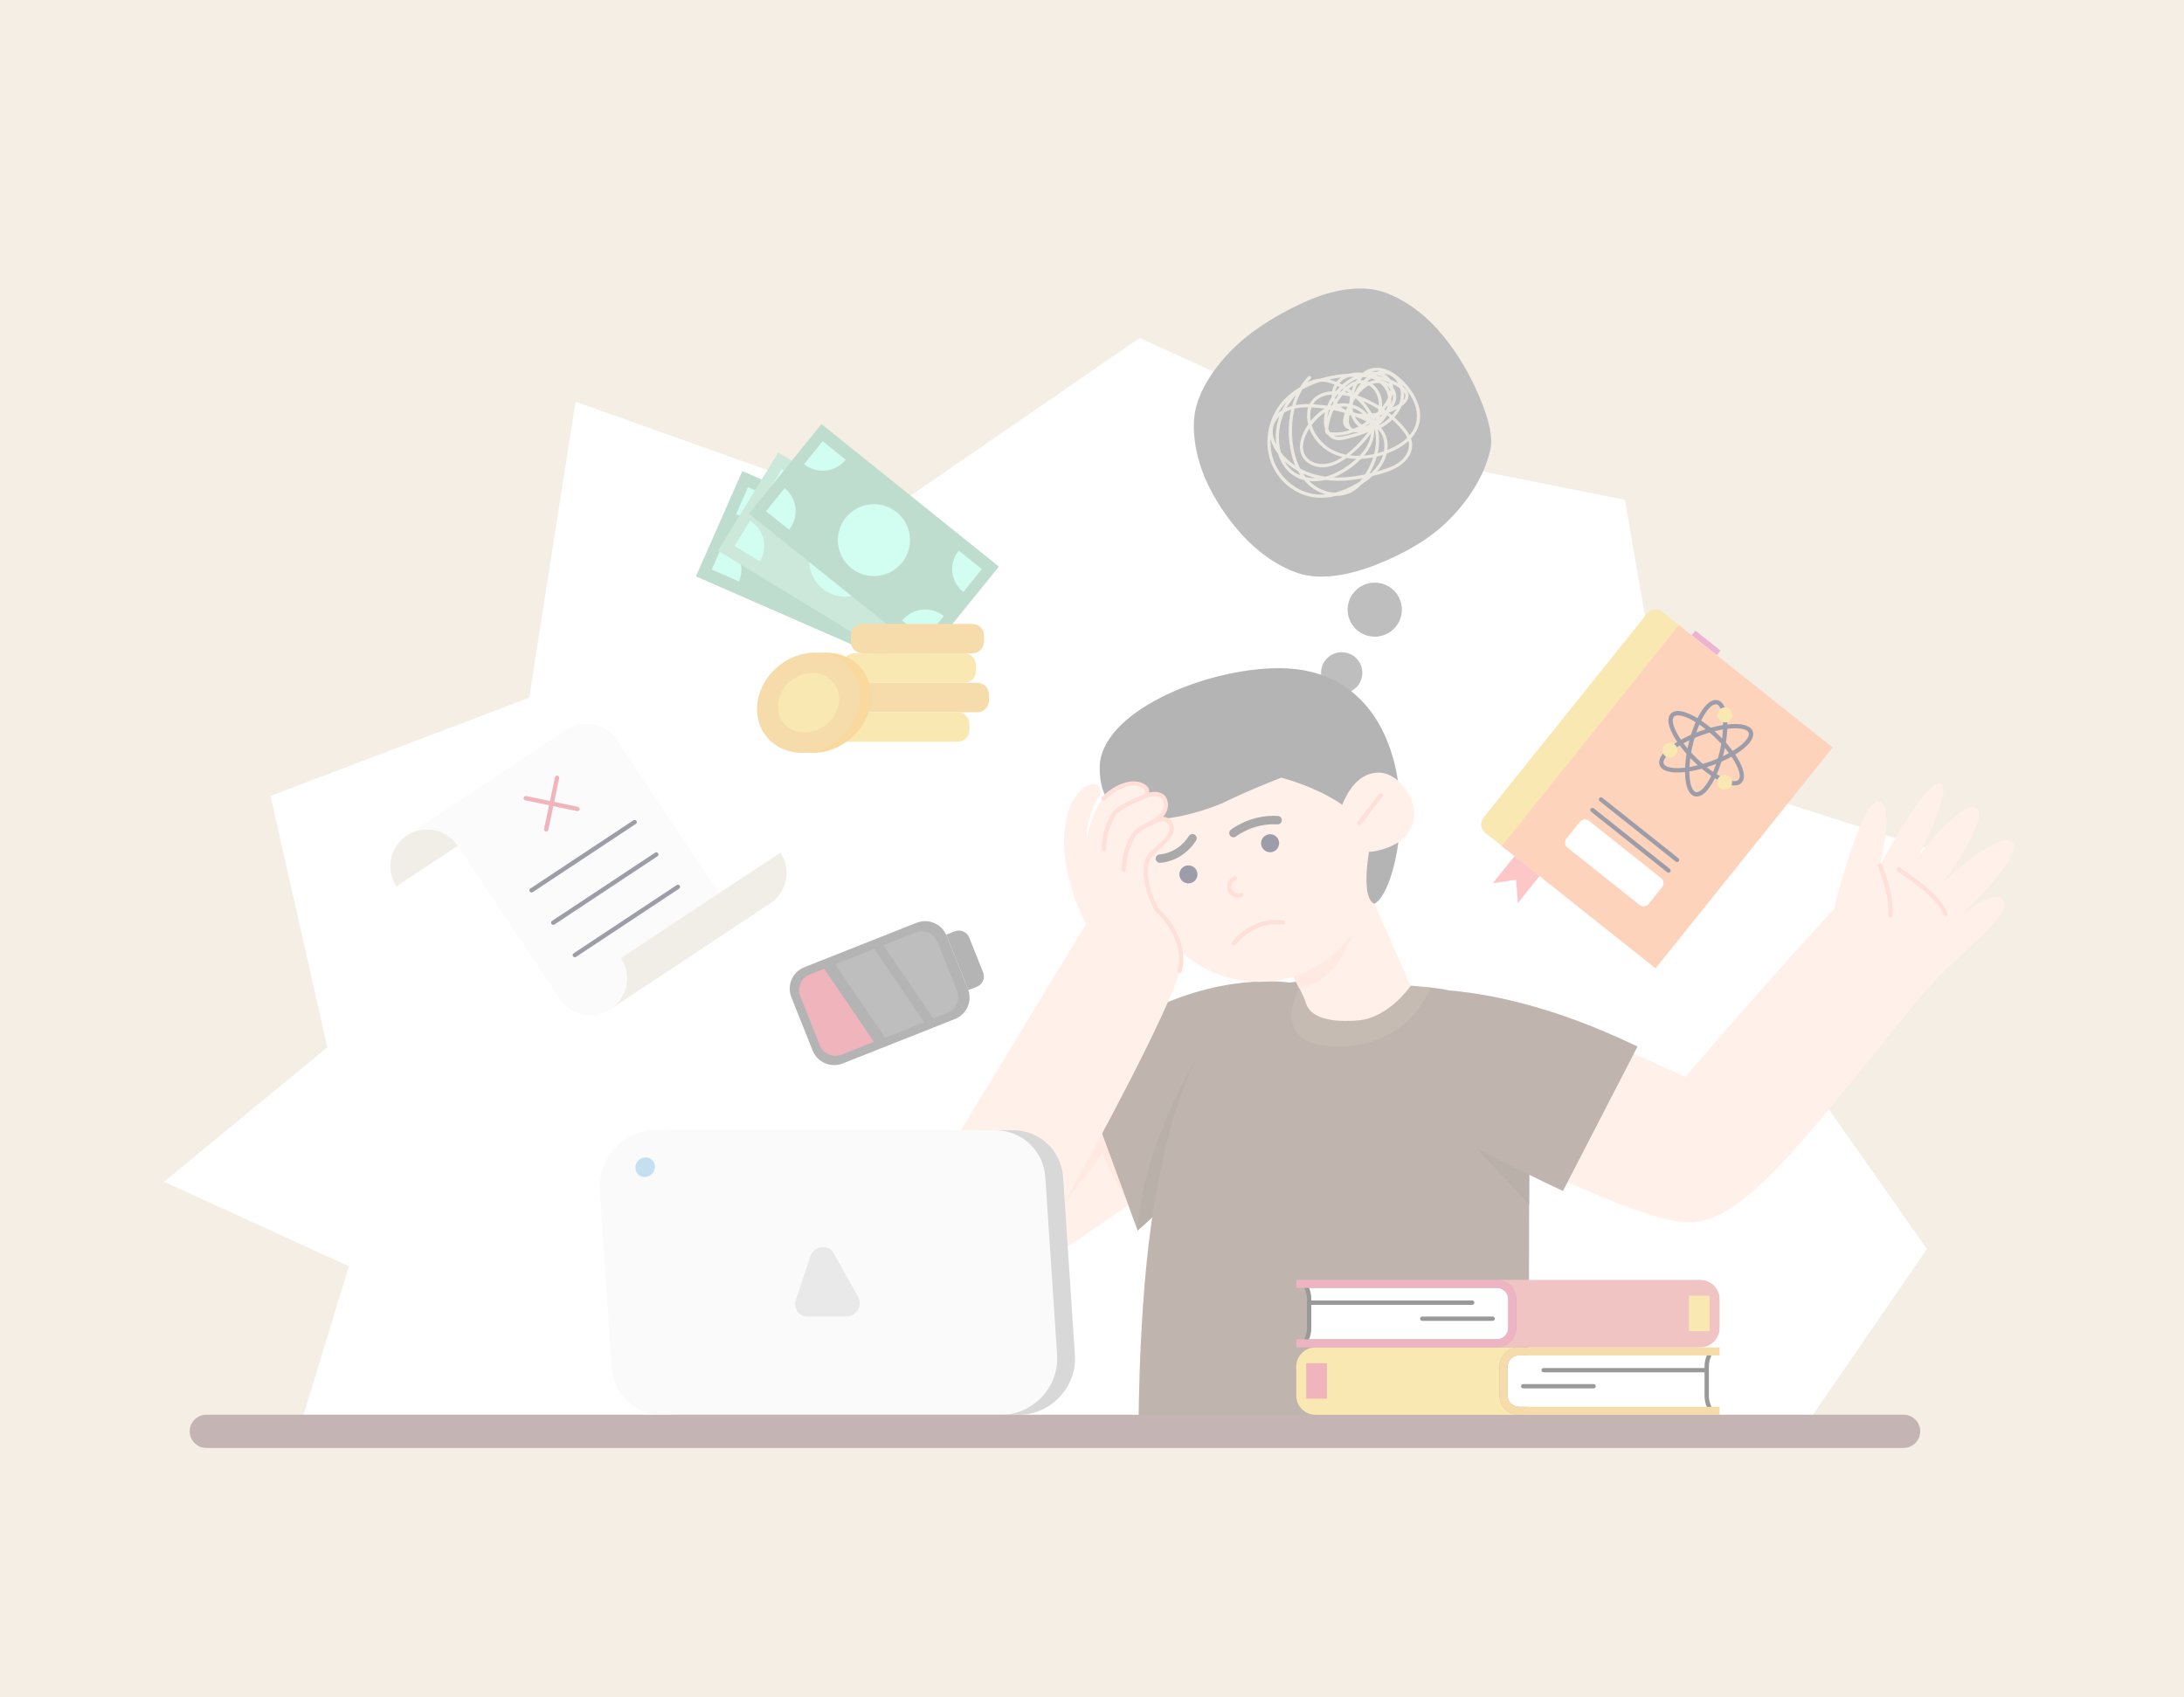 <svg width="386" height="300" viewBox="0 0 386 300" fill="none" xmlns="http://www.w3.org/2000/svg">
<g clip-path="url(#clip0_2374_5583)">
<rect width="386" height="300" fill="#E4D5BC"/>
<path d="M61.658 223.854L29 208.911L57.849 185.152L47.814 140.707L93.531 123.335L101.718 71.009L156.645 90.59L201.422 59.746L246.169 80.17L287.191 88.366L295.325 135.509L344.381 151.188L316.84 186.992L340.556 220.795L318.718 252.597H52.901L61.658 223.854Z" fill="white"/>
<path d="M297.48 111.085L293.806 108.162C292.979 107.504 291.773 107.639 291.113 108.462L262.196 144.54C261.536 145.364 261.671 146.565 262.498 147.223L266.172 150.146C266.999 150.804 268.204 150.669 268.865 149.845L297.781 113.768C298.442 112.944 298.307 111.743 297.48 111.085Z" fill="#EFC53D"/>
<path d="M323.911 132.133L296.744 110.518L265.436 149.578L292.603 171.193L323.911 132.133Z" fill="#FA9057"/>
<path d="M268.255 159.67L267.97 155.507L263.822 156.151L267.685 151.336L272.117 154.855L268.255 159.67Z" fill="#FB7373"/>
<path d="M299.651 111.486L299.008 112.289L303.439 115.815L304.083 115.012L299.651 111.486Z" fill="#D2428F"/>
<path d="M299.881 140.81C299.773 140.81 299.665 140.795 299.557 140.772C298.634 140.557 298.049 139.461 297.872 137.598C297.711 135.904 297.903 133.749 298.418 131.541C299.388 127.424 301.512 123.307 303.551 123.775C305.59 124.25 305.659 128.881 304.69 133.006C304.174 135.214 303.389 137.23 302.481 138.679C301.604 140.082 300.712 140.81 299.881 140.81ZM303.228 124.511C302.081 124.511 300.196 127.347 299.165 131.717C298.665 133.849 298.472 135.911 298.634 137.529C298.772 138.963 299.18 139.898 299.734 140.028C300.288 140.151 301.066 139.499 301.835 138.273C302.697 136.893 303.443 134.961 303.943 132.829C305.013 128.26 304.505 124.787 303.382 124.518C303.336 124.511 303.282 124.503 303.236 124.503L303.228 124.511Z" fill="#090929"/>
<path d="M296.449 136.556C294.717 136.556 293.64 136.111 293.325 135.26C292.609 133.305 296.464 130.706 300.45 129.257C304.436 127.808 309.069 127.332 309.784 129.287C310.107 130.177 309.507 131.266 308.045 132.431C306.714 133.497 304.798 134.509 302.659 135.291C300.519 136.065 298.396 136.517 296.687 136.556C296.61 136.556 296.526 136.556 296.449 136.556ZM300.72 129.977C296.295 131.58 293.655 133.911 294.048 134.999C294.24 135.528 295.225 135.82 296.672 135.789C298.303 135.751 300.335 135.321 302.397 134.57C304.459 133.819 306.298 132.853 307.568 131.833C308.699 130.928 309.261 130.077 309.069 129.548C308.668 128.459 305.144 128.375 300.72 129.977Z" fill="#090929"/>
<path d="M306.551 138.855C305.912 138.855 305.12 138.632 304.196 138.18C302.657 137.436 300.918 136.148 299.295 134.554C296.271 131.587 293.847 127.631 295.316 126.143C295.978 125.469 297.225 125.545 298.91 126.358C300.449 127.102 302.188 128.39 303.812 129.984C306.836 132.951 309.26 136.907 307.79 138.395C307.49 138.701 307.074 138.847 306.551 138.847V138.855ZM296.563 126.465C296.255 126.465 296.017 126.542 295.87 126.688C295.055 127.508 296.486 130.72 299.841 134.017C301.403 135.55 303.073 136.785 304.543 137.498C305.851 138.126 306.859 138.264 307.259 137.866C308.075 137.045 306.643 133.833 303.288 130.536C301.726 129.003 300.057 127.769 298.587 127.056C297.779 126.665 297.079 126.465 296.571 126.465H296.563Z" fill="#090929"/>
<path d="M293.841 132.329C293.671 133.042 294.118 133.755 294.833 133.924C295.549 134.093 296.264 133.648 296.434 132.935C296.603 132.222 296.157 131.509 295.441 131.34C294.725 131.172 294.01 131.616 293.841 132.329Z" fill="#EFC53D"/>
<path d="M303.583 126.083C303.413 126.796 303.86 127.509 304.575 127.678C305.291 127.847 306.007 127.402 306.176 126.689C306.345 125.976 305.899 125.263 305.183 125.094C304.468 124.926 303.752 125.37 303.583 126.083Z" fill="#EFC53D"/>
<path d="M303.512 137.99C303.343 138.703 303.789 139.416 304.505 139.584C305.221 139.753 305.936 139.308 306.106 138.595C306.275 137.882 305.829 137.169 305.113 137.001C304.397 136.832 303.682 137.277 303.512 137.99Z" fill="#EFC53D"/>
<path d="M293.593 155.253L280.821 145.091C280.336 144.705 279.629 144.784 279.242 145.267L276.846 148.257C276.459 148.74 276.538 149.444 277.023 149.83L289.795 159.992C290.279 160.377 290.986 160.298 291.374 159.815L293.77 156.826C294.157 156.343 294.078 155.638 293.593 155.253Z" fill="white"/>
<path d="M294.894 154.282C294.809 154.282 294.724 154.251 294.655 154.197L281.212 143.502C281.043 143.372 281.02 143.126 281.15 142.965C281.281 142.797 281.527 142.774 281.689 142.904L295.132 153.599C295.302 153.73 295.325 153.975 295.194 154.136C295.117 154.228 295.009 154.282 294.894 154.282Z" fill="#090929"/>
<path d="M296.403 152.404C296.319 152.404 296.234 152.373 296.165 152.32L282.722 141.625C282.552 141.494 282.529 141.249 282.66 141.088C282.791 140.927 283.037 140.896 283.199 141.027L296.642 151.722C296.811 151.852 296.834 152.097 296.704 152.258C296.627 152.35 296.519 152.404 296.403 152.404Z" fill="#090929"/>
<path d="M161.99 163.133L142.154 170.989C140.053 171.821 139.027 174.193 139.862 176.286L143.626 185.719C144.461 187.812 146.841 188.835 148.942 188.003L168.778 180.146C170.879 179.314 171.905 176.942 171.07 174.849L167.306 165.416C166.471 163.323 164.091 162.3 161.99 163.133Z" fill="#444444"/>
<path d="M148.758 186.433C147.227 187.038 145.503 186.295 144.895 184.769L141.448 176.121C140.84 174.595 141.586 172.878 143.118 172.272L145.657 171.268L154.46 184.178L148.774 186.433H148.758Z" fill="#DA445A"/>
<path d="M161.831 164.859C163.355 164.254 165.086 164.997 165.694 166.523L169.141 175.171C169.749 176.697 169.003 178.414 167.471 179.02L164.932 180.024L156.129 167.113L161.816 164.859H161.831Z" fill="#5D5D5D"/>
<path d="M167.232 165.234L168.734 164.64C169.749 164.237 170.899 164.731 171.302 165.743L173.753 171.884C174.156 172.896 173.661 174.041 172.646 174.443L171.144 175.038L167.235 165.241L167.232 165.234Z" fill="#444444"/>
<path d="M163.325 180.715L156.43 183.444L147.611 170.487L154.506 167.758L163.325 180.715Z" fill="#5D5D5D"/>
<path d="M80.904 149.508C78.919 146.533 74.887 145.72 71.901 147.699C68.916 149.677 68.1 153.694 70.085 156.669L80.904 149.508Z" fill="#DDD4C3"/>
<path d="M127.104 157.902C127.104 157.902 110.429 132.908 109.067 130.861C107.082 127.887 103.05 127.074 100.064 129.052L71.9 147.705C74.886 145.727 78.918 146.54 80.904 149.515C84.366 154.713 96.932 173.55 98.941 176.555C100.926 179.53 104.958 180.343 107.944 178.365C112.722 175.206 136.108 159.712 136.108 159.712" fill="#F4F4F4"/>
<path d="M107.945 178.358C110.931 176.38 111.747 172.362 109.761 169.388L137.925 150.734C139.91 153.709 139.095 157.726 136.109 159.705L107.945 178.358Z" fill="#DDD4C3"/>
<path d="M93.955 157.772C93.832 157.772 93.709 157.71 93.632 157.603C93.516 157.427 93.562 157.189 93.739 157.074L111.961 145.006C112.138 144.891 112.377 144.937 112.492 145.114C112.608 145.29 112.561 145.528 112.384 145.643L94.163 157.71C94.093 157.756 94.024 157.772 93.947 157.772H93.955Z" fill="#090929"/>
<path d="M97.779 163.5C97.656 163.5 97.533 163.439 97.456 163.332C97.341 163.155 97.387 162.917 97.564 162.802L115.785 150.735C115.962 150.62 116.201 150.666 116.316 150.842C116.432 151.019 116.386 151.256 116.209 151.371L97.987 163.439C97.918 163.485 97.848 163.5 97.771 163.5H97.779Z" fill="#090929"/>
<path d="M101.597 169.227C101.474 169.227 101.351 169.165 101.274 169.058C101.159 168.882 101.205 168.644 101.382 168.529L119.604 156.462C119.781 156.347 120.019 156.393 120.135 156.569C120.25 156.745 120.204 156.983 120.027 157.098L101.805 169.165C101.736 169.211 101.667 169.227 101.59 169.227H101.597Z" fill="#090929"/>
<path d="M96.532 147.001C96.532 147.001 96.478 147.001 96.455 146.993C96.248 146.947 96.117 146.748 96.155 146.541L98.079 137.417C98.125 137.21 98.325 137.072 98.533 137.118C98.741 137.164 98.871 137.364 98.833 137.571L96.909 146.694C96.871 146.878 96.709 147.001 96.532 147.001Z" fill="#DA445A"/>
<path d="M102.072 143.397C102.072 143.397 102.018 143.397 101.995 143.39L92.838 141.473C92.63 141.427 92.499 141.228 92.538 141.021C92.584 140.814 92.784 140.676 92.992 140.722L102.149 142.638C102.357 142.684 102.488 142.884 102.449 143.091C102.411 143.275 102.249 143.397 102.072 143.397Z" fill="#DA445A"/>
<path d="M168.088 99.401L131.199 83.275L123 101.894L159.889 118.02L168.088 99.401Z" fill="#5EAA88"/>
<path d="M151.4 103.196C149.984 106.409 146.221 107.873 142.997 106.462C139.773 105.052 138.303 101.303 139.719 98.09C141.135 94.878 144.898 93.413 148.122 94.824C151.346 96.235 152.816 99.984 151.4 103.196Z" fill="#8FFADD"/>
<path d="M130.107 90.913C132.754 92.071 135.848 90.867 137.01 88.23L132.208 86.129L130.1 90.913H130.107Z" fill="#8FFADD"/>
<path d="M163.204 105.381C160.557 104.223 159.348 101.141 160.51 98.504L165.312 100.605L163.204 105.389V105.381Z" fill="#8FFADD"/>
<path d="M127.905 95.906C130.552 97.064 131.761 100.146 130.599 102.783L125.797 100.683L127.905 95.898V95.906Z" fill="#8FFADD"/>
<path d="M161.01 110.374C158.363 109.216 155.269 110.42 154.107 113.057L158.909 115.158L161.018 110.374H161.01Z" fill="#8FFADD"/>
<path d="M171.914 100.927L137.545 79.992L126.9 97.34L161.27 118.274L171.914 100.927Z" fill="#7FC5A6"/>
<path d="M154.845 102.447C153.006 105.437 149.081 106.388 146.08 104.555C143.079 102.723 142.125 98.813 143.964 95.823C145.803 92.833 149.728 91.882 152.729 93.715C155.73 95.547 156.684 99.457 154.845 102.447Z" fill="#8FFADD"/>
<path d="M135.416 87.419C137.886 88.922 141.11 88.148 142.619 85.687L138.148 82.965L135.416 87.419Z" fill="#8FFADD"/>
<path d="M166.251 106.203C163.78 104.701 163.003 101.488 164.511 99.027L168.982 101.749L166.251 106.203Z" fill="#8FD1FA"/>
<path d="M132.562 92.066C135.032 93.569 135.809 96.781 134.301 99.243L129.83 96.521L132.562 92.066Z" fill="#8FFADD"/>
<path d="M163.396 110.848C160.926 109.346 157.702 110.12 156.193 112.581L160.664 115.303L163.396 110.848Z" fill="#8FD1FA"/>
<path d="M176.547 100.164L145.188 74.971L132.378 90.799L163.737 115.991L176.547 100.164Z" fill="#5EAA88"/>
<path d="M154.461 101.84C157.984 101.84 160.84 98.995 160.84 95.485C160.84 91.975 157.984 89.129 154.461 89.129C150.938 89.129 148.082 91.975 148.082 95.485C148.082 98.995 150.938 101.84 154.461 101.84Z" fill="#8FFADD"/>
<path d="M142.109 82.059C144.364 83.869 147.657 83.516 149.474 81.27L145.395 77.996L142.109 82.059Z" fill="#8FFADD"/>
<path d="M170.244 104.669C167.989 102.86 167.635 99.571 169.451 97.332L173.53 100.606L170.244 104.669Z" fill="#8FFADD"/>
<path d="M138.671 86.301C140.925 88.11 141.279 91.399 139.463 93.646L135.385 90.372L138.671 86.308V86.301Z" fill="#8FFADD"/>
<path d="M166.811 108.91C164.557 107.101 161.263 107.453 159.447 109.7L163.526 112.973L166.811 108.91Z" fill="#8FFADD"/>
<path d="M170.435 115.498H150.991C149.866 115.498 148.953 116.407 148.953 117.528V118.673C148.953 119.794 149.866 120.703 150.991 120.703H170.435C171.56 120.703 172.473 119.794 172.473 118.673V117.528C172.473 116.407 171.56 115.498 170.435 115.498Z" fill="#EFC53D"/>
<path d="M172.749 120.713H153.305C152.18 120.713 151.268 121.622 151.268 122.743V123.888C151.268 125.009 152.18 125.918 153.305 125.918H172.749C173.875 125.918 174.787 125.009 174.787 123.888V122.743C174.787 121.622 173.875 120.713 172.749 120.713Z" fill="#E9A82B"/>
<path d="M171.87 110.293H152.427C151.301 110.293 150.389 111.202 150.389 112.323V113.468C150.389 114.589 151.301 115.498 152.427 115.498H171.87C172.996 115.498 173.908 114.589 173.908 113.468V112.323C173.908 111.202 172.996 110.293 171.87 110.293Z" fill="#E9A82B"/>
<path d="M169.284 125.918H149.841C148.715 125.918 147.803 126.827 147.803 127.948V129.093C147.803 130.214 148.715 131.123 149.841 131.123H169.284C170.41 131.123 171.322 130.214 171.322 129.093V127.948C171.322 126.827 170.41 125.918 169.284 125.918Z" fill="#EFC53D"/>
<path d="M153.888 124.229C153.249 129.121 148.692 133.089 143.699 133.089C138.706 133.089 135.186 129.121 135.825 124.229C136.464 119.338 141.022 115.369 146.015 115.369C151.007 115.369 154.527 119.338 153.888 124.229Z" fill="#F0A00A"/>
<path d="M151.925 124.229C151.286 129.121 146.729 133.089 141.736 133.089C136.743 133.089 133.223 129.121 133.862 124.229C134.501 119.338 139.059 115.369 144.052 115.369C149.045 115.369 152.565 119.338 151.925 124.229Z" fill="#E9A82B"/>
<path d="M148.256 124.229C147.876 127.137 145.171 129.49 142.207 129.49C139.243 129.49 137.149 127.137 137.529 124.229C137.909 121.322 140.614 118.969 143.578 118.969C146.542 118.969 148.636 121.322 148.256 124.229Z" fill="#EFC53D"/>
<path d="M263.411 79.448C262.403 84.056 259.556 88.464 255.993 92.006C252.515 95.472 247.952 97.925 243.612 99.673C238.495 101.743 233.293 102.655 229.33 101.291C225.798 100.079 222.389 97.672 219.626 94.659C216.964 91.761 214.625 88.28 213.109 84.822C211.316 80.744 210.692 76.481 211.139 73.269C211.677 69.381 214.509 64.812 218.595 61.009C222.058 57.797 226.567 55.182 230.846 53.273C235.955 51.004 241.034 50.329 244.828 51.725C248.144 52.944 251.445 55.252 254.223 58.387C256.816 61.316 258.979 64.789 260.564 68.139C262.611 72.456 264.011 76.688 263.411 79.425V79.448Z" fill="#5D5D5D"/>
<path d="M242.974 112.553C245.621 112.553 247.768 110.414 247.768 107.776C247.768 105.138 245.621 103 242.974 103C240.326 103 238.18 105.138 238.18 107.776C238.18 110.414 240.326 112.553 242.974 112.553Z" fill="#5D5D5D"/>
<path d="M240.779 118.939C240.779 120.947 239.148 122.573 237.132 122.573C235.116 122.573 233.484 120.947 233.484 118.939C233.484 116.93 235.116 115.305 237.132 115.305C239.148 115.305 240.779 116.93 240.779 118.939Z" fill="#5D5D5D"/>
<path d="M249.519 77.36C250.868 75.815 251.336 73.793 250.755 71.805C250.145 69.696 248.644 67.76 246.951 66.433C245.36 65.18 243.198 64.422 241.336 65.554C241.161 65.657 241.003 65.784 240.845 65.91C240.822 65.91 240.8 65.899 240.777 65.899C239.987 65.801 239.169 65.853 238.412 66.071C238.04 66.088 237.668 66.117 237.301 66.151C235.98 66.284 234.626 66.536 233.311 66.933C232.526 66.984 231.77 67.226 231.065 67.588C231.245 67.369 231.431 67.151 231.635 66.95C231.889 66.686 231.494 66.284 231.234 66.542C230.67 67.117 230.184 67.749 229.772 68.427C229.738 68.455 229.705 68.478 229.671 68.507C228.141 69.415 226.787 70.598 225.788 72.126C223.581 75.505 223.322 80.106 225.545 83.542C226.584 85.151 228.074 86.466 229.812 87.236C231.759 88.104 233.898 88.196 235.952 87.696C235.98 87.69 236.008 87.679 236.042 87.673C237.487 87.696 238.881 87.219 240.021 86.231C240.241 86.041 240.45 85.835 240.653 85.616C241.116 85.317 241.562 84.996 241.985 84.662C242.194 84.502 242.391 84.329 242.589 84.151C243.712 83.87 244.846 83.559 245.913 83.117C247.764 82.347 249.654 80.784 249.587 78.544C249.575 78.182 249.496 77.837 249.378 77.504C249.423 77.458 249.468 77.412 249.513 77.36H249.519ZM249.722 70.707C250.586 72.454 250.744 74.459 249.7 76.16C249.53 76.435 249.338 76.688 249.13 76.929C248.898 76.493 248.605 76.085 248.294 75.706C247.73 75.016 247.098 74.379 246.438 73.781C246.449 73.769 246.46 73.758 246.471 73.747C246.974 73.172 247.408 72.511 247.713 71.799C248.249 71.425 248.729 70.96 248.904 70.334C249.141 69.507 248.588 68.852 247.967 68.358C247.956 68.323 247.95 68.289 247.939 68.254C247.911 68.168 247.877 68.082 247.843 68.001C248.599 68.811 249.248 69.742 249.722 70.702V70.707ZM242.329 83.617C242.239 83.64 242.154 83.663 242.064 83.686C242.611 82.744 243.029 81.727 243.328 80.721C243.706 80.629 244.084 80.532 244.451 80.411C244.344 80.773 244.203 81.123 244.033 81.445C243.599 82.272 243.006 82.985 242.329 83.617ZM239.857 85.421C238.638 86.15 237.323 86.748 235.946 87.099C235.06 87.064 234.18 86.829 233.384 86.455C232.611 86.087 231.951 85.593 231.375 85.025C232.334 85.139 233.299 85.07 234.236 84.852C235.749 85.053 237.289 85.036 238.802 84.864C239.468 84.789 240.128 84.68 240.788 84.553C240.636 84.76 240.472 84.961 240.297 85.151C240.151 85.243 240.004 85.335 239.852 85.427L239.857 85.421ZM224.953 76.027C225.009 75.097 225.455 74.264 226.11 73.62C225.551 75.217 225.342 76.935 225.545 78.601C225.15 77.803 224.896 76.918 224.953 76.022V76.027ZM226.031 77.268C226.036 75.792 226.369 74.315 226.967 72.96C227.351 72.724 227.758 72.534 228.186 72.402C227.758 74.292 227.679 76.28 227.887 78.176C228.04 79.59 228.361 81.003 228.914 82.313C227.949 81.675 227.08 80.888 226.386 79.957C226.138 79.078 226.025 78.159 226.031 77.268ZM233.988 67.496C234.631 67.559 235.263 67.754 235.867 68.007C235.794 68.139 235.709 68.266 235.647 68.409C235.54 68.656 235.467 68.909 235.421 69.168C235.269 69.179 235.117 69.185 234.964 69.202C233.486 69.392 232.109 70.11 231.448 71.437C230.619 71.42 229.795 71.466 228.977 71.615C229.264 70.644 229.665 69.708 230.184 68.84C231.2 68.266 232.301 67.817 233.424 67.478C233.61 67.473 233.796 67.473 233.988 67.49V67.496ZM238.429 66.64C238.706 66.628 238.982 66.617 239.259 66.617C239.157 66.668 239.056 66.714 238.954 66.772C238.339 67.111 237.758 67.525 237.227 67.99C237.064 67.904 236.894 67.817 236.725 67.737C237.188 67.191 237.78 66.841 238.429 66.64ZM243.074 76.447C243.294 77.722 243.193 79.015 242.871 80.256C242.278 80.388 241.674 80.48 241.071 80.537C241.206 80.377 241.341 80.21 241.471 80.043C242.335 78.9 242.933 77.487 242.877 76.062C242.916 76.056 242.95 76.045 242.989 76.033C243.018 76.171 243.051 76.303 243.074 76.441V76.447ZM241.257 83.87C239.434 84.26 237.543 84.479 235.687 84.392C235.901 84.306 236.11 84.22 236.319 84.123C237.848 83.399 239.338 82.37 240.546 81.118C241.268 81.089 241.985 80.997 242.696 80.859C242.538 81.347 242.346 81.83 242.126 82.29C241.872 82.818 241.584 83.353 241.257 83.87ZM229.801 82.841C228.869 81.043 228.44 78.917 228.356 76.912C228.294 75.355 228.423 73.758 228.802 72.236C229.586 72.063 230.41 72.011 231.217 72.017C231.189 72.103 231.155 72.178 231.138 72.27C230.929 73.189 230.98 74.126 231.206 75.022C230.602 75.895 230.133 76.866 229.891 77.866C229.642 78.888 229.688 80.009 230.286 80.899C230.782 81.646 231.556 82.158 232.397 82.416C234.383 83.037 236.386 82.117 238.006 80.951C238.571 81.049 239.141 81.106 239.722 81.118C239.304 81.497 238.87 81.847 238.435 82.169C237.188 83.083 235.783 83.875 234.281 84.26C232.729 84.053 231.223 83.605 229.806 82.835L229.801 82.841ZM235.354 69.748C235.354 69.886 235.359 70.024 235.376 70.162C235.241 70.38 235.111 70.598 234.987 70.828C234.835 71.115 234.699 71.414 234.575 71.724C233.807 71.609 233.04 71.523 232.267 71.477C232.199 71.477 232.126 71.477 232.058 71.471C232.075 71.443 232.092 71.408 232.109 71.379C232.515 70.736 233.164 70.294 233.869 70.047C234.355 69.874 234.851 69.788 235.354 69.748ZM237.289 68.714C237.335 68.737 237.374 68.765 237.414 68.788C237.278 68.926 237.154 69.07 237.024 69.219C236.956 69.214 236.883 69.208 236.815 69.202C236.968 69.035 237.126 68.875 237.284 68.719L237.289 68.714ZM244.592 66.111C245.236 66.117 245.868 66.341 246.426 66.875C246.708 67.145 246.923 67.45 247.098 67.772C246.675 67.513 246.229 67.289 245.766 67.105C245.473 66.674 245.061 66.341 244.592 66.111ZM245.862 71.356C245.907 71.035 245.924 70.713 245.901 70.386C245.997 70.15 246.076 69.909 246.138 69.662C246.274 70.236 246.133 70.822 245.862 71.356ZM239.592 80.578C239.265 80.566 238.932 80.537 238.604 80.492C239.998 79.383 241.257 78.079 242.29 76.613C242.267 76.981 242.199 77.349 242.081 77.722C241.731 78.808 241.065 79.75 240.275 80.578C240.043 80.578 239.818 80.583 239.592 80.578ZM234.197 78.653C233.113 77.745 232.239 76.533 231.832 75.16C231.877 75.097 231.922 75.034 231.968 74.976C232.583 74.16 233.333 73.431 234.191 72.879C233.943 73.85 233.892 74.867 234.186 75.821C234.152 76.148 234.174 76.475 234.434 76.711C234.513 76.786 234.609 76.838 234.705 76.883C234.97 77.228 235.303 77.504 235.726 77.659C236.753 78.044 237.967 77.607 238.971 77.343C239.925 77.096 240.901 76.78 241.821 76.349C241.364 76.975 240.862 77.567 240.36 78.113C239.626 78.906 238.796 79.704 237.888 80.377C236.544 80.101 235.269 79.549 234.197 78.653ZM237.267 80.802C236.669 81.192 236.037 81.52 235.376 81.75C233.757 82.307 231.618 82.094 230.664 80.451C229.817 78.981 230.54 77.142 231.426 75.746C231.702 76.481 232.092 77.182 232.566 77.791C233.813 79.394 235.461 80.348 237.261 80.802H237.267ZM235.602 71.035C235.625 71.092 235.653 71.138 235.681 71.196C235.602 71.345 235.523 71.489 235.45 71.638C235.354 71.672 235.263 71.695 235.167 71.736C235.286 71.466 235.421 71.201 235.568 70.943C235.579 70.977 235.591 71.006 235.602 71.04V71.035ZM237.273 69.834C237.724 69.903 238.175 70.001 238.61 70.116C238.582 70.276 238.548 70.431 238.531 70.592C238.503 70.799 238.492 71.012 238.48 71.224C238.452 71.276 238.429 71.328 238.401 71.379C237.741 71.265 237.086 71.265 236.449 71.374C236.403 71.316 236.364 71.259 236.324 71.201C236.584 70.759 236.872 70.34 237.188 69.938C237.216 69.903 237.244 69.874 237.267 69.84L237.273 69.834ZM237.95 69.099C238.136 69.219 238.305 69.351 238.486 69.484C238.238 69.42 237.984 69.369 237.73 69.323C237.803 69.248 237.876 69.173 237.95 69.099ZM240.788 66.732C240.788 66.732 240.839 66.686 240.862 66.663C241.099 66.68 241.336 66.697 241.573 66.72C241.375 66.881 241.189 67.059 241.009 67.243C240.805 67.214 240.602 67.203 240.393 67.22C240.518 67.048 240.653 66.887 240.794 66.732H240.788ZM245.704 68.783C245.704 68.932 245.687 69.076 245.659 69.225C245.631 69.15 245.602 69.07 245.574 68.995C245.461 68.731 245.315 68.484 245.151 68.254C245.36 68.403 245.546 68.582 245.704 68.783ZM241.251 67.84C241.251 67.84 241.274 67.846 241.279 67.852C241.251 67.869 241.223 67.881 241.195 67.898C241.212 67.881 241.229 67.863 241.251 67.84ZM241.928 68.128C243.193 68.869 243.723 70.299 243.689 71.713C242.719 71.115 241.703 70.598 240.647 70.184C240.416 70.093 240.185 70.006 239.948 69.926C239.948 69.926 239.936 69.915 239.931 69.909C240.472 69.185 241.15 68.53 241.928 68.128ZM241.302 75.384C241.302 75.384 241.279 75.373 241.268 75.373C241.364 75.315 241.46 75.258 241.55 75.194C241.714 75.085 241.872 74.965 242.036 74.85C242.053 74.896 242.069 74.942 242.086 74.987C241.827 75.131 241.567 75.263 241.302 75.384ZM239.468 73.609C240.117 73.856 240.76 74.126 241.387 74.43C241.437 74.453 241.488 74.482 241.539 74.511C241.262 74.706 240.975 74.89 240.681 75.068C240.168 74.718 239.75 74.206 239.468 73.609ZM239.332 70.828C239.411 70.69 239.49 70.558 239.581 70.42C239.603 70.426 239.632 70.437 239.654 70.443C240.106 70.857 240.534 71.299 240.918 71.776C241.262 72.207 241.573 72.666 241.849 73.143C241.787 73.143 241.725 73.155 241.663 73.155C240.958 72.379 240.027 71.816 239.033 71.523C239.095 71.345 239.163 71.167 239.236 70.995C239.27 70.937 239.299 70.88 239.332 70.822V70.828ZM243.373 72.948C243.255 72.971 243.136 73 243.012 73.017C242.831 73.046 242.651 73.069 242.465 73.092C242.036 72.316 241.522 71.592 240.941 70.931C241.872 71.322 242.781 71.793 243.638 72.339C243.616 72.483 243.599 72.621 243.565 72.758C243.503 72.822 243.435 72.891 243.373 72.954V72.948ZM239.056 72.161C239.056 72.161 239.056 72.144 239.056 72.132C239.705 72.345 240.314 72.678 240.834 73.126C240.845 73.138 240.856 73.149 240.873 73.16C240.472 73.149 240.072 73.109 239.682 73.04C239.519 72.977 239.355 72.913 239.191 72.856C239.129 72.626 239.084 72.391 239.062 72.155L239.056 72.161ZM241.404 73.735C241.426 73.764 241.449 73.798 241.471 73.827C241.409 73.798 241.353 73.769 241.291 73.741C241.33 73.741 241.364 73.741 241.404 73.741V73.735ZM242.261 73.959C242.211 73.873 242.149 73.787 242.092 73.706C242.109 73.706 242.132 73.706 242.149 73.706C242.188 73.787 242.233 73.873 242.273 73.953C242.273 73.953 242.261 73.959 242.261 73.965V73.959ZM242.961 74.109C243.04 74.04 243.119 73.965 243.198 73.896C243.147 74.028 243.097 74.16 243.04 74.292C243.018 74.229 242.989 74.172 242.967 74.109H242.961ZM238.616 75.326C238.317 74.758 238.384 74.017 238.525 73.35C238.61 73.379 238.7 73.408 238.785 73.431C239.045 74.2 239.479 74.884 240.111 75.384C239.936 75.476 239.761 75.568 239.581 75.648C239.451 75.706 239.315 75.757 239.18 75.815C238.954 75.74 238.757 75.585 238.616 75.326ZM243.971 73.408C244.096 73.379 244.22 73.356 244.338 73.321C244.18 73.477 244.017 73.62 243.853 73.764C243.898 73.643 243.937 73.528 243.971 73.408ZM243.881 69.564C243.576 68.875 243.108 68.289 242.544 67.875C242.972 67.743 243.424 67.697 243.898 67.754C244.666 68.375 245.23 69.219 245.337 70.276C245.055 70.914 244.649 71.512 244.254 71.989C244.327 71.173 244.225 70.351 243.881 69.558V69.564ZM242.56 67.295C242.34 67.352 242.137 67.433 241.934 67.519C241.849 67.478 241.77 67.444 241.686 67.415C241.895 67.226 242.12 67.042 242.357 66.881C242.6 66.973 242.837 67.082 243.068 67.209C242.899 67.226 242.73 67.254 242.56 67.295ZM237.899 72.454C237.837 72.437 237.78 72.419 237.718 72.402C237.651 72.368 237.583 72.339 237.521 72.305C237.312 72.184 237.114 72.04 236.928 71.885C237.335 71.851 237.741 71.862 238.142 71.92C238.063 72.086 237.978 72.264 237.899 72.46V72.454ZM236.274 72.04C236.234 72.034 236.2 72.023 236.161 72.017C236.183 72.011 236.206 72 236.234 72C236.245 72.017 236.262 72.029 236.279 72.046L236.274 72.04ZM235.083 72.385C235.083 72.385 235.1 72.385 235.105 72.385C234.902 72.868 234.722 73.362 234.581 73.862C234.626 73.396 234.727 72.936 234.874 72.483C234.942 72.448 235.009 72.414 235.083 72.379V72.385ZM234.789 75.516C234.947 74.482 235.246 73.465 235.664 72.506C236.324 72.638 236.979 72.804 237.628 72.994C237.645 73 237.662 73.011 237.679 73.017C237.273 74.149 237.092 75.43 238.283 75.849C238.283 75.849 238.288 75.849 238.294 75.849C238.356 75.93 238.424 75.993 238.497 76.056C237.955 76.228 237.402 76.355 236.844 76.412C236.403 76.458 235.958 76.464 235.512 76.435C235.382 76.424 235.207 76.43 235.06 76.395C234.925 76.194 234.823 75.976 234.75 75.74C234.761 75.66 234.778 75.579 234.789 75.51V75.516ZM239.242 76.401C239.552 76.458 239.885 76.441 240.207 76.378C239.355 76.665 238.48 76.883 237.617 77.079C236.973 77.222 236.296 77.291 235.737 77.021C236.94 77.067 238.119 76.832 239.236 76.401H239.242ZM244.959 72.523C244.959 72.523 244.936 72.529 244.925 72.534C244.846 72.477 244.761 72.419 244.682 72.356C244.891 72.103 245.083 71.839 245.269 71.563C245.202 71.891 245.094 72.207 244.965 72.517L244.959 72.523ZM240.523 67.777C240.083 68.306 239.699 68.875 239.378 69.438C239.361 69.426 239.349 69.415 239.332 69.397C239.49 68.863 239.699 68.34 239.964 67.863C240.145 67.817 240.331 67.783 240.518 67.777H240.523ZM238.875 69.041C238.717 68.926 238.565 68.811 238.401 68.702C238.655 68.501 238.92 68.317 239.203 68.168C239.078 68.449 238.966 68.742 238.875 69.035V69.041ZM245.405 67.57C245.456 67.657 245.495 67.737 245.535 67.829C245.145 67.553 244.694 67.364 244.22 67.266C244.169 67.226 244.112 67.197 244.062 67.157C244.519 67.272 244.965 67.41 245.405 67.576V67.57ZM239.891 66.938C239.795 67.076 239.705 67.22 239.615 67.364C239.536 67.387 239.457 67.41 239.378 67.444C238.836 67.657 238.339 67.978 237.888 68.363C237.848 68.335 237.803 68.312 237.758 68.289C238.407 67.743 239.124 67.283 239.891 66.938ZM236.595 69.754C236.398 70.018 236.206 70.294 236.037 70.575C236.02 70.529 236.003 70.489 235.991 70.443C235.98 70.391 235.975 70.345 235.963 70.294C236.087 70.104 236.223 69.92 236.358 69.748C236.358 69.748 236.364 69.742 236.37 69.736C236.449 69.736 236.522 69.748 236.601 69.754H236.595ZM231.939 72.034C232.673 72.063 233.401 72.144 234.129 72.241C233.836 72.414 233.548 72.597 233.277 72.81C232.696 73.264 232.143 73.81 231.652 74.413C231.64 74.356 231.629 74.298 231.618 74.241C231.516 73.511 231.544 72.724 231.787 72.023C231.838 72.023 231.883 72.023 231.934 72.023L231.939 72.034ZM243.644 75.212C243.644 75.212 243.638 75.206 243.633 75.2C243.943 74.942 244.242 74.666 244.502 74.35C244.745 74.057 244.965 73.741 245.151 73.402C245.315 73.528 245.467 73.666 245.625 73.798C245.563 73.862 245.501 73.925 245.439 73.982C244.908 74.471 244.304 74.913 243.644 75.206V75.212ZM246.02 73.396C245.834 73.241 245.642 73.097 245.45 72.948C245.862 72.793 246.268 72.615 246.658 72.414C246.708 72.385 246.765 72.356 246.816 72.328C246.584 72.707 246.313 73.063 246.02 73.39V73.396ZM246.122 72.052C246.556 71.379 246.861 70.627 246.754 69.811C246.692 69.323 246.511 68.898 246.251 68.541C246.24 68.323 246.201 68.111 246.144 67.898C246.308 67.978 246.471 68.059 246.629 68.145C246.861 68.277 247.166 68.449 247.459 68.662C247.69 69.57 247.606 70.552 247.25 71.448C246.883 71.69 246.483 71.879 246.116 72.052H246.122ZM248.159 69.323C248.379 69.633 248.469 69.983 248.3 70.357C248.238 70.495 248.153 70.615 248.057 70.736C248.159 70.271 248.198 69.8 248.159 69.323ZM244.434 66.657C244.045 66.553 243.65 66.467 243.255 66.387C243.311 66.364 243.368 66.341 243.424 66.324C243.779 66.381 244.118 66.49 244.428 66.657H244.434ZM236.77 68.421C236.539 68.656 236.313 68.898 236.104 69.156C236.065 69.156 236.031 69.156 235.991 69.156C236.07 68.829 236.2 68.518 236.375 68.231C236.511 68.294 236.64 68.358 236.776 68.427L236.77 68.421ZM229.016 69.874C228.751 70.483 228.525 71.109 228.35 71.759C228.023 71.845 227.701 71.966 227.391 72.103C227.837 71.293 228.384 70.541 229.016 69.874ZM229.372 83.255C229.518 83.525 229.671 83.784 229.84 84.036C229.067 83.726 228.356 83.266 227.78 82.617C227.481 82.284 227.233 81.91 227.018 81.52C227.724 82.198 228.519 82.778 229.372 83.255ZM230.325 83.743C230.828 83.973 231.341 84.168 231.86 84.335C232.069 84.398 232.284 84.456 232.492 84.513C231.911 84.525 231.324 84.473 230.754 84.341C230.602 84.145 230.455 83.95 230.32 83.743H230.325ZM243.486 80.106C243.808 78.716 243.83 77.28 243.531 75.895C243.588 75.953 243.655 76.01 243.712 76.073C244.592 77.09 244.824 78.463 244.603 79.762C244.237 79.888 243.864 80.009 243.486 80.112V80.106ZM244.694 76.504C244.524 76.188 244.31 75.912 244.073 75.648C244.818 75.281 245.501 74.746 246.071 74.177C246.804 74.838 247.482 75.562 248.08 76.343C248.328 76.665 248.548 77.01 248.718 77.377C247.843 78.234 246.754 78.883 245.653 79.36C245.506 79.423 245.354 79.48 245.202 79.543C245.202 79.52 245.213 79.503 245.213 79.48C245.326 78.469 245.173 77.412 244.694 76.51V76.504ZM243.83 65.583C243.83 65.583 243.825 65.583 243.819 65.583C243.627 65.623 243.435 65.674 243.249 65.738C242.95 65.703 242.651 65.692 242.352 65.709C242.6 65.629 242.854 65.577 243.119 65.554C243.356 65.537 243.593 65.548 243.83 65.577V65.583ZM236.2 67.507C235.783 67.335 235.359 67.197 234.93 67.094C235.613 66.944 236.302 66.835 236.979 66.755C236.691 66.967 236.432 67.214 236.2 67.507ZM227.396 71.006C227.069 71.5 226.781 72.023 226.533 72.563C226.307 72.707 226.098 72.868 225.901 73.04C226.127 72.632 226.381 72.247 226.657 71.874C226.888 71.569 227.137 71.282 227.402 71.006H227.396ZM225.478 82.267C224.772 80.825 224.49 79.233 224.575 77.648C224.829 78.59 225.314 79.48 225.901 80.267C225.929 80.354 225.946 80.44 225.98 80.526C226.668 82.554 228.102 84.134 230.139 84.772C230.235 84.8 230.337 84.818 230.438 84.846C231.448 86.053 232.769 86.955 234.27 87.397C234.163 87.409 234.05 87.42 233.943 87.426C230.387 87.616 227.063 85.49 225.489 82.267H225.478ZM248.988 79.118C248.83 80.066 248.26 80.911 247.538 81.52C246.776 82.158 245.845 82.56 244.919 82.876C244.406 83.048 243.887 83.209 243.368 83.353C244.175 82.445 244.801 81.388 245.083 80.193C246.477 79.687 247.832 78.975 248.926 77.958C249.022 78.326 249.051 78.716 248.983 79.118H248.988Z" fill="#CDC7B4"/>
<path d="M170.465 205.866C180.423 197.363 192.75 185.702 204.801 181.294C218.652 176.218 226.17 191.889 214.173 202.423C214.173 202.423 202.184 211.493 184.948 222.871C173.467 230.445 154.16 219.796 170.465 205.873V205.866Z" fill="#FFD9C9"/>
<path d="M189.734 186.746C192.889 184.369 198.214 181.318 200.607 179.969C215.359 171.65 227.856 173.697 227.856 173.697C227.509 187.735 229.187 216.041 214.997 204.779C214.997 204.779 209.518 210 201.061 217.528L189.734 186.746Z" fill="#5E4735"/>
<path d="M194.713 200.285L187.934 212.989L194.759 203.927L199.415 213.05L194.713 200.285Z" fill="#FFC8B2"/>
<path d="M211.426 187.312C211.426 187.312 201.976 202.178 201.061 217.535L207.463 211.762L211.426 187.312Z" fill="#513A27"/>
<path d="M241.045 174.019C233.665 173.482 221.976 171.351 215.174 181.057C208.171 191.047 206.24 201.374 204.532 209.999C201.231 226.644 201.238 251.737 201.238 251.737L270.163 252.527L270.324 186.294C270.324 186.294 262.96 175.798 254.249 174.747C245.546 173.705 245.969 174.372 241.052 174.011L241.045 174.019Z" fill="#5E4735"/>
<path d="M260.828 202.846L270.255 212.989L270.27 207.683L260.828 202.846Z" fill="#513A27"/>
<path d="M324.128 160.695C312.947 172.77 297.888 190.366 297.888 190.366L279.758 182.216C270.809 177.984 256.119 198.707 256.119 198.707C256.119 198.707 288.584 216.095 298.519 216.095C307.914 216.095 318.01 202.709 338.325 177.524C345.358 168.799 354.615 163.034 354.223 159.66C353.823 156.287 346.813 161.608 346.813 161.608C346.813 161.608 358.263 150.797 355.6 148.827C352.946 146.857 343.512 155.934 343.512 155.934C343.512 155.934 351.791 144.557 349.321 142.839C347.659 141.682 342.311 146.818 339.002 151.556C339.002 151.556 345.481 139.082 342.834 138.53C340.187 137.978 332.254 153.021 332.254 153.021C332.254 153.021 335.032 142.05 331.992 141.666C328.953 141.275 324.12 160.71 324.12 160.71L324.128 160.695Z" fill="#FFD9C9"/>
<path d="M289.416 185.006L276.234 210.544C276.234 210.544 253.603 199.979 249.348 195.877C245.092 191.775 251.956 174.717 255.881 175.062C262.76 175.667 273.98 177.577 289.416 185.006Z" fill="#5E4735"/>
<path d="M343.827 161.952C343.658 161.952 343.504 161.845 343.458 161.676C342.558 158.54 335.386 154.071 335.309 154.025C335.132 153.91 335.07 153.68 335.186 153.496C335.301 153.319 335.532 153.258 335.717 153.373C336.025 153.565 343.219 158.05 344.197 161.462C344.258 161.669 344.135 161.876 343.935 161.937C343.897 161.945 343.866 161.952 343.827 161.952Z" fill="#FFB2A1"/>
<path d="M334.092 162.213C334.092 162.213 334.061 162.213 334.046 162.213C333.838 162.19 333.684 161.998 333.707 161.791C334.107 158.441 331.929 153.212 331.906 153.159C331.822 152.967 331.914 152.737 332.114 152.66C332.314 152.576 332.537 152.668 332.614 152.867C332.707 153.09 334.892 158.334 334.469 161.883C334.446 162.075 334.276 162.221 334.084 162.221L334.092 162.213Z" fill="#FFB2A1"/>
<path d="M229.609 174.748C229.609 174.748 223.799 184.891 236.466 184.99C249.132 185.09 252.841 174.587 252.841 174.587C252.841 174.587 240.736 173.72 235.55 173.567C230.363 173.414 229.609 174.748 229.609 174.748Z" fill="#705540"/>
<path d="M202.577 140.622C192.381 145.928 203.885 163.538 205.632 162.802C207.379 162.066 209.787 136.873 202.577 140.622Z" fill="#3449F3"/>
<path d="M230.804 177.309C230.427 175.998 228.488 172.372 228.488 172.372L241.539 156.594L249.311 174.296C249.311 174.296 245.494 179.901 240.062 180.391C237.076 180.66 231.751 180.591 230.812 177.309H230.804Z" fill="#FFD9C9"/>
<path d="M239.89 161.193C239.89 161.193 238.667 172.847 229.61 174.748L228.494 172.364L239.89 161.186V161.193Z" fill="#FFC8B2"/>
<path d="M203.616 160.626C207.61 171.022 219.306 176.22 229.741 172.241C240.175 168.262 245.392 156.609 241.399 146.213C237.405 135.816 225.708 130.618 215.274 134.597C204.84 138.576 199.622 150.23 203.616 160.626Z" fill="#FFD9C9"/>
<path d="M242.938 159.744C244.923 158.763 247.07 152.783 247.44 145.706C248.086 133.125 242.738 118.121 226.078 118.121C212.904 118.121 194.383 125.918 194.359 135.716C194.321 151.502 216.013 141.996 216.013 141.996C221.261 139.435 226.455 137.48 226.455 137.48C226.455 137.48 243.323 141.758 241.938 150.674C240.553 159.591 242.938 159.744 242.938 159.744Z" fill="#444444"/>
<path d="M236.459 144.724C236.459 144.724 238.029 136.919 243.369 136.59C248.709 136.26 254.004 146.503 245.308 149.823C240.645 151.601 238.837 149.784 238.837 149.784" fill="#FFD9C9"/>
<path d="M240.268 145.866C240.183 145.866 240.098 145.843 240.029 145.782C239.86 145.652 239.829 145.414 239.96 145.245L243.738 140.408C243.869 140.239 244.108 140.208 244.277 140.339C244.446 140.469 244.477 140.707 244.346 140.875L240.568 145.713C240.491 145.813 240.375 145.859 240.268 145.859V145.866Z" fill="#FFB2A1"/>
<path d="M222.985 149.633C223.3 150.453 224.223 150.867 225.047 150.553C225.87 150.238 226.286 149.318 225.97 148.498C225.655 147.678 224.731 147.264 223.908 147.578C223.085 147.892 222.669 148.812 222.985 149.633Z" fill="#090929"/>
<path d="M218.837 158.704C218.036 158.704 217.29 158.221 216.99 157.439C216.797 156.948 216.813 156.411 217.028 155.928C217.244 155.445 217.636 155.077 218.129 154.893C218.329 154.816 218.544 154.916 218.621 155.108C218.698 155.299 218.598 155.522 218.406 155.598C218.098 155.713 217.859 155.943 217.729 156.235C217.598 156.534 217.59 156.864 217.705 157.163C217.944 157.791 218.652 158.098 219.283 157.86C219.483 157.784 219.698 157.883 219.775 158.075C219.852 158.267 219.752 158.489 219.56 158.566C219.329 158.658 219.091 158.696 218.852 158.696L218.837 158.704Z" fill="#FFB2A1"/>
<path d="M208.549 155.144C208.864 155.965 209.788 156.379 210.611 156.064C211.435 155.75 211.85 154.83 211.535 154.01C211.219 153.189 210.296 152.775 209.472 153.09C208.649 153.404 208.233 154.324 208.549 155.144Z" fill="#090929"/>
<path d="M218.061 167.198C217.984 167.198 217.907 167.175 217.845 167.129C217.676 167.006 217.63 166.776 217.753 166.6C217.884 166.408 221.031 162 226.749 162.705C226.956 162.728 227.103 162.92 227.08 163.127C227.056 163.334 226.872 163.487 226.656 163.457C221.416 162.813 218.407 166.991 218.376 167.037C218.3 167.144 218.184 167.198 218.069 167.198H218.061Z" fill="#FFB2A1"/>
<path d="M218 147.271C218 147.271 221.194 144.713 225.802 144.99" stroke="#282828" stroke-width="1.496" stroke-linecap="round" stroke-linejoin="round"/>
<path d="M205.002 151.781C205.002 151.781 208.477 151.732 210.759 148.192" stroke="#282828" stroke-width="1.496" stroke-linecap="round" stroke-linejoin="round"/>
<path d="M191.934 163.363C186.048 151.441 187.664 142.402 191.419 139.328C193.281 137.802 195.643 138.883 193.958 141.298C192.511 143.368 191.873 147.754 192.065 148.053C192.627 145.722 193.604 142.594 195.012 141.183C197.405 138.783 200.637 137.679 202.4 139.197C203.1 139.795 202.461 140.708 202.461 140.708C202.461 140.708 205.139 139.627 205.878 141.39C206.87 143.775 203.692 145.415 203.692 145.415C203.692 145.415 206.101 143.706 207.009 145.929C207.655 147.508 205.385 149.095 203.446 151.035C201.053 153.435 203.738 160.25 204.831 161.201C205.932 162.152 209.856 166.637 208.494 171.643C205.901 181.173 185.209 217.882 185.209 217.882C175.598 228.968 156.691 224.038 167.372 203.806L191.942 163.363H191.934Z" fill="#FFD9C9"/>
<path d="M195.106 150.437C194.898 150.437 194.728 150.268 194.721 150.061C194.667 147.669 195.69 144.909 196.683 143.537C197.614 142.241 201.839 140.539 202.316 140.347C202.516 140.271 202.739 140.363 202.816 140.562C202.893 140.761 202.801 140.984 202.6 141.06C201.362 141.551 197.983 143.038 197.306 143.981C196.521 145.078 195.436 147.677 195.49 150.046C195.49 150.26 195.329 150.429 195.113 150.437H195.106Z" fill="#FFB2A1"/>
<path d="M198.613 154.14C198.406 154.14 198.236 153.971 198.229 153.764C198.175 151.372 199.198 148.612 200.191 147.24C201.145 145.914 203.461 145.086 203.561 145.055C203.761 144.986 203.984 145.086 204.054 145.285C204.123 145.484 204.023 145.707 203.823 145.776C203.8 145.783 201.637 146.558 200.822 147.692C200.037 148.781 198.952 151.388 199.006 153.749C199.006 153.964 198.844 154.132 198.629 154.14H198.621H198.613Z" fill="#FFB2A1"/>
<path d="M208.493 172.033C208.493 172.033 208.424 172.033 208.393 172.018C208.185 171.964 208.07 171.75 208.124 171.55C209.378 166.943 205.9 162.642 204.584 161.499C203.676 160.71 202.206 157.183 202.106 154.323C202.053 152.736 202.407 151.54 203.176 150.766C203.561 150.382 203.961 150.007 204.346 149.646C205.808 148.282 207.07 147.093 206.654 146.074C206.462 145.598 206.192 145.322 205.831 145.215C205.346 145.077 204.753 145.276 204.338 145.476C204.176 145.583 204.015 145.675 203.869 145.752C203.692 145.844 203.468 145.782 203.361 145.614C203.253 145.445 203.299 145.215 203.468 145.1C203.484 145.085 203.653 144.97 203.907 144.839C204.661 144.349 206.177 143.114 205.523 141.535C204.946 140.14 202.63 141.052 202.607 141.06C202.453 141.121 202.268 141.075 202.16 140.945C202.053 140.814 202.045 140.623 202.145 140.485C202.191 140.423 202.56 139.841 202.145 139.488C200.644 138.192 197.689 139.043 195.281 141.458C195.135 141.612 194.888 141.612 194.735 141.458C194.581 141.313 194.581 141.067 194.735 140.914C197.428 138.208 200.829 137.349 202.645 138.905C203.061 139.266 203.145 139.71 203.091 140.109C204.199 139.864 205.677 139.917 206.223 141.244C206.739 142.478 206.277 143.574 205.569 144.402C205.723 144.402 205.885 144.433 206.039 144.479C206.631 144.648 207.077 145.092 207.362 145.782C207.978 147.293 206.469 148.703 204.861 150.206C204.484 150.559 204.092 150.927 203.707 151.31C203.099 151.923 202.814 152.928 202.861 154.3C202.961 157.053 204.392 160.326 205.077 160.924C206.485 162.151 210.209 166.774 208.855 171.757C208.809 171.926 208.655 172.041 208.486 172.041L208.493 172.033Z" fill="#FFB2A1"/>
<path d="M120.137 250.097H180.153C185.756 250.097 190.355 245.16 189.979 239.55L187.896 208.151C187.577 203.391 183.757 199.801 179.008 199.801H118.992C113.389 199.801 108.791 204.738 109.166 210.348L111.249 241.747C111.569 246.506 115.388 250.097 120.137 250.097Z" fill="#9D9D9D"/>
<path d="M116.992 250.097H177.009C182.611 250.097 187.21 245.16 186.835 239.55L184.751 208.151C184.432 203.391 180.612 199.801 175.864 199.801H115.847C110.245 199.801 105.646 204.738 106.021 210.348L108.105 241.747C108.424 246.506 112.244 250.097 116.992 250.097Z" fill="#F2F2F2"/>
<path d="M151.677 229.282L147.323 221.53C146.384 219.856 143.86 220.212 143.231 222.101L140.66 229.852C140.181 231.292 141.185 232.732 142.668 232.732H149.594C151.349 232.732 152.522 230.787 151.677 229.282Z" fill="#C7C7C7"/>
<path d="M112.299 206.345C112.252 207.308 112.984 208.084 113.941 208.084C114.899 208.084 115.706 207.308 115.753 206.345C115.8 205.382 115.068 204.605 114.11 204.605C113.153 204.605 112.346 205.382 112.299 206.345Z" fill="#69B0DA"/>
<path d="M336.43 250.098H36.478C34.855 250.098 33.531 251.409 33.531 253.034C33.531 254.652 34.847 255.97 36.478 255.97H336.43C338.054 255.97 339.378 254.659 339.378 253.034C339.378 251.416 338.062 250.098 336.43 250.098Z" fill="#6B4340"/>
<path d="M232.526 238.191H268.446C266.553 238.191 265.022 239.717 265.022 241.603V246.702C265.022 248.588 266.553 250.113 268.446 250.113H232.526C230.633 250.113 229.102 248.588 229.102 246.702V241.603C229.102 239.717 230.633 238.191 232.526 238.191Z" fill="#EFC53D"/>
<path d="M302.074 248.695C301.796 248.089 301.643 247.414 301.643 246.701V241.603C301.643 240.89 301.796 240.223 302.074 239.609H268.462C267.361 239.609 266.461 240.499 266.461 241.603V246.701C266.461 247.798 267.354 248.695 268.462 248.695H302.074Z" fill="white"/>
<path d="M301.642 242.607H272.824C272.609 242.607 272.439 242.438 272.439 242.223C272.439 242.009 272.609 241.84 272.824 241.84H301.642C301.858 241.84 302.027 242.009 302.027 242.223C302.027 242.438 301.858 242.607 301.642 242.607Z" fill="black"/>
<path d="M281.644 245.444H269.209C268.994 245.444 268.824 245.276 268.824 245.061C268.824 244.846 268.994 244.678 269.209 244.678H281.644C281.86 244.678 282.029 244.846 282.029 245.061C282.029 245.276 281.86 245.444 281.644 245.444Z" fill="black"/>
<path d="M230.864 247.262H234.52V240.998H230.864V247.262Z" fill="#DA445A"/>
<path d="M302.073 249.079C301.927 249.079 301.789 248.994 301.72 248.856C301.412 248.182 301.258 247.453 301.258 246.71V241.611C301.258 240.868 301.412 240.139 301.72 239.465C301.804 239.273 302.035 239.189 302.227 239.273C302.42 239.357 302.504 239.587 302.42 239.779C302.158 240.354 302.027 240.975 302.027 241.611V246.71C302.027 247.346 302.158 247.967 302.42 248.542C302.504 248.734 302.42 248.964 302.227 249.048C302.174 249.071 302.12 249.079 302.066 249.079H302.073Z" fill="black"/>
<path d="M303.92 239.618H268.446C267.345 239.618 266.445 240.507 266.445 241.611V246.709C266.445 247.806 267.338 248.703 268.446 248.703H303.92V250.121H268.446C266.553 250.121 265.021 248.595 265.021 246.709V241.611C265.021 239.725 266.553 238.199 268.446 238.199H303.92V239.618Z" fill="#E9A82B"/>
<path d="M300.495 226.262H264.574C266.467 226.262 267.998 227.787 267.998 229.673V234.772C267.998 236.658 266.467 238.184 264.574 238.184H300.495C302.388 238.184 303.919 236.658 303.919 234.772V229.673C303.919 227.787 302.388 226.262 300.495 226.262Z" fill="#DD6C6C"/>
<path d="M230.949 236.757C231.226 236.151 231.38 235.477 231.38 234.764V229.665C231.38 228.952 231.226 228.285 230.949 227.672H264.561C265.661 227.672 266.562 228.561 266.562 229.665V234.764C266.562 235.86 265.669 236.757 264.561 236.757H230.949Z" fill="white"/>
<path d="M260.197 230.669H231.379C231.163 230.669 230.994 230.5 230.994 230.286C230.994 230.071 231.163 229.902 231.379 229.902H260.197C260.412 229.902 260.582 230.071 260.582 230.286C260.582 230.5 260.412 230.669 260.197 230.669Z" fill="black"/>
<path d="M263.814 233.507H251.379C251.163 233.507 250.994 233.338 250.994 233.124C250.994 232.909 251.163 232.74 251.379 232.74H263.814C264.03 232.74 264.199 232.909 264.199 233.124C264.199 233.338 264.03 233.507 263.814 233.507Z" fill="black"/>
<path d="M302.159 229.053H298.504V235.317H302.159V229.053Z" fill="#EFC53D"/>
<path d="M230.949 237.14C230.895 237.14 230.842 237.133 230.788 237.102C230.595 237.018 230.511 236.788 230.595 236.596C230.857 236.021 230.988 235.4 230.988 234.764V229.665C230.988 229.029 230.857 228.408 230.595 227.833C230.511 227.641 230.595 227.411 230.788 227.327C230.98 227.235 231.211 227.327 231.296 227.519C231.603 228.193 231.757 228.922 231.757 229.665V234.764C231.757 235.515 231.603 236.236 231.296 236.91C231.234 237.048 231.088 237.133 230.942 237.133L230.949 237.14Z" fill="black"/>
<path d="M229.102 227.68H264.576C265.676 227.68 266.576 228.569 266.576 229.673V234.772C266.576 235.868 265.684 236.765 264.576 236.765H229.102V238.184H264.576C266.469 238.184 268 236.658 268 234.772V229.673C268 227.787 266.469 226.262 264.576 226.262H229.102V227.68Z" fill="#D44368"/>
<g style="mix-blend-mode:color-burn" filter="url(#filter0_n_2374_5583)">
<path d="M387 0H0V300H387V0Z" fill="white" fill-opacity="0.6"/>
</g>
</g>
<defs>
<filter id="filter0_n_2374_5583" x="0" y="0" width="387" height="300" filterUnits="userSpaceOnUse" color-interpolation-filters="sRGB">
<feFlood flood-opacity="0" result="BackgroundImageFix"/>
<feBlend mode="normal" in="SourceGraphic" in2="BackgroundImageFix" result="shape"/>
<feTurbulence type="fractalNoise" baseFrequency="0.5 0.5" stitchTiles="stitch" numOctaves="3" result="noise" seed="8234" />
<feColorMatrix in="noise" type="luminanceToAlpha" result="alphaNoise" />
<feComponentTransfer in="alphaNoise" result="coloredNoise1">
<feFuncA type="discrete" tableValues="1 1 1 1 1 1 1 1 1 1 1 1 1 1 1 1 1 1 1 1 1 1 1 1 1 1 1 1 1 1 1 1 1 1 1 1 1 1 1 1 1 1 1 1 1 1 1 1 1 1 1 0 0 0 0 0 0 0 0 0 0 0 0 0 0 0 0 0 0 0 0 0 0 0 0 0 0 0 0 0 0 0 0 0 0 0 0 0 0 0 0 0 0 0 0 0 0 0 0 0 "/>
</feComponentTransfer>
<feComposite operator="in" in2="shape" in="coloredNoise1" result="noise1Clipped" />
<feFlood flood-color="rgba(0, 0, 0, 0.2)" result="color1Flood" />
<feComposite operator="in" in2="noise1Clipped" in="color1Flood" result="color1" />
<feMerge result="effect1_noise_2374_5583">
<feMergeNode in="shape" />
<feMergeNode in="color1" />
</feMerge>
</filter>
<clipPath id="clip0_2374_5583">
<rect width="386" height="300" fill="white"/>
</clipPath>
</defs>
</svg>
